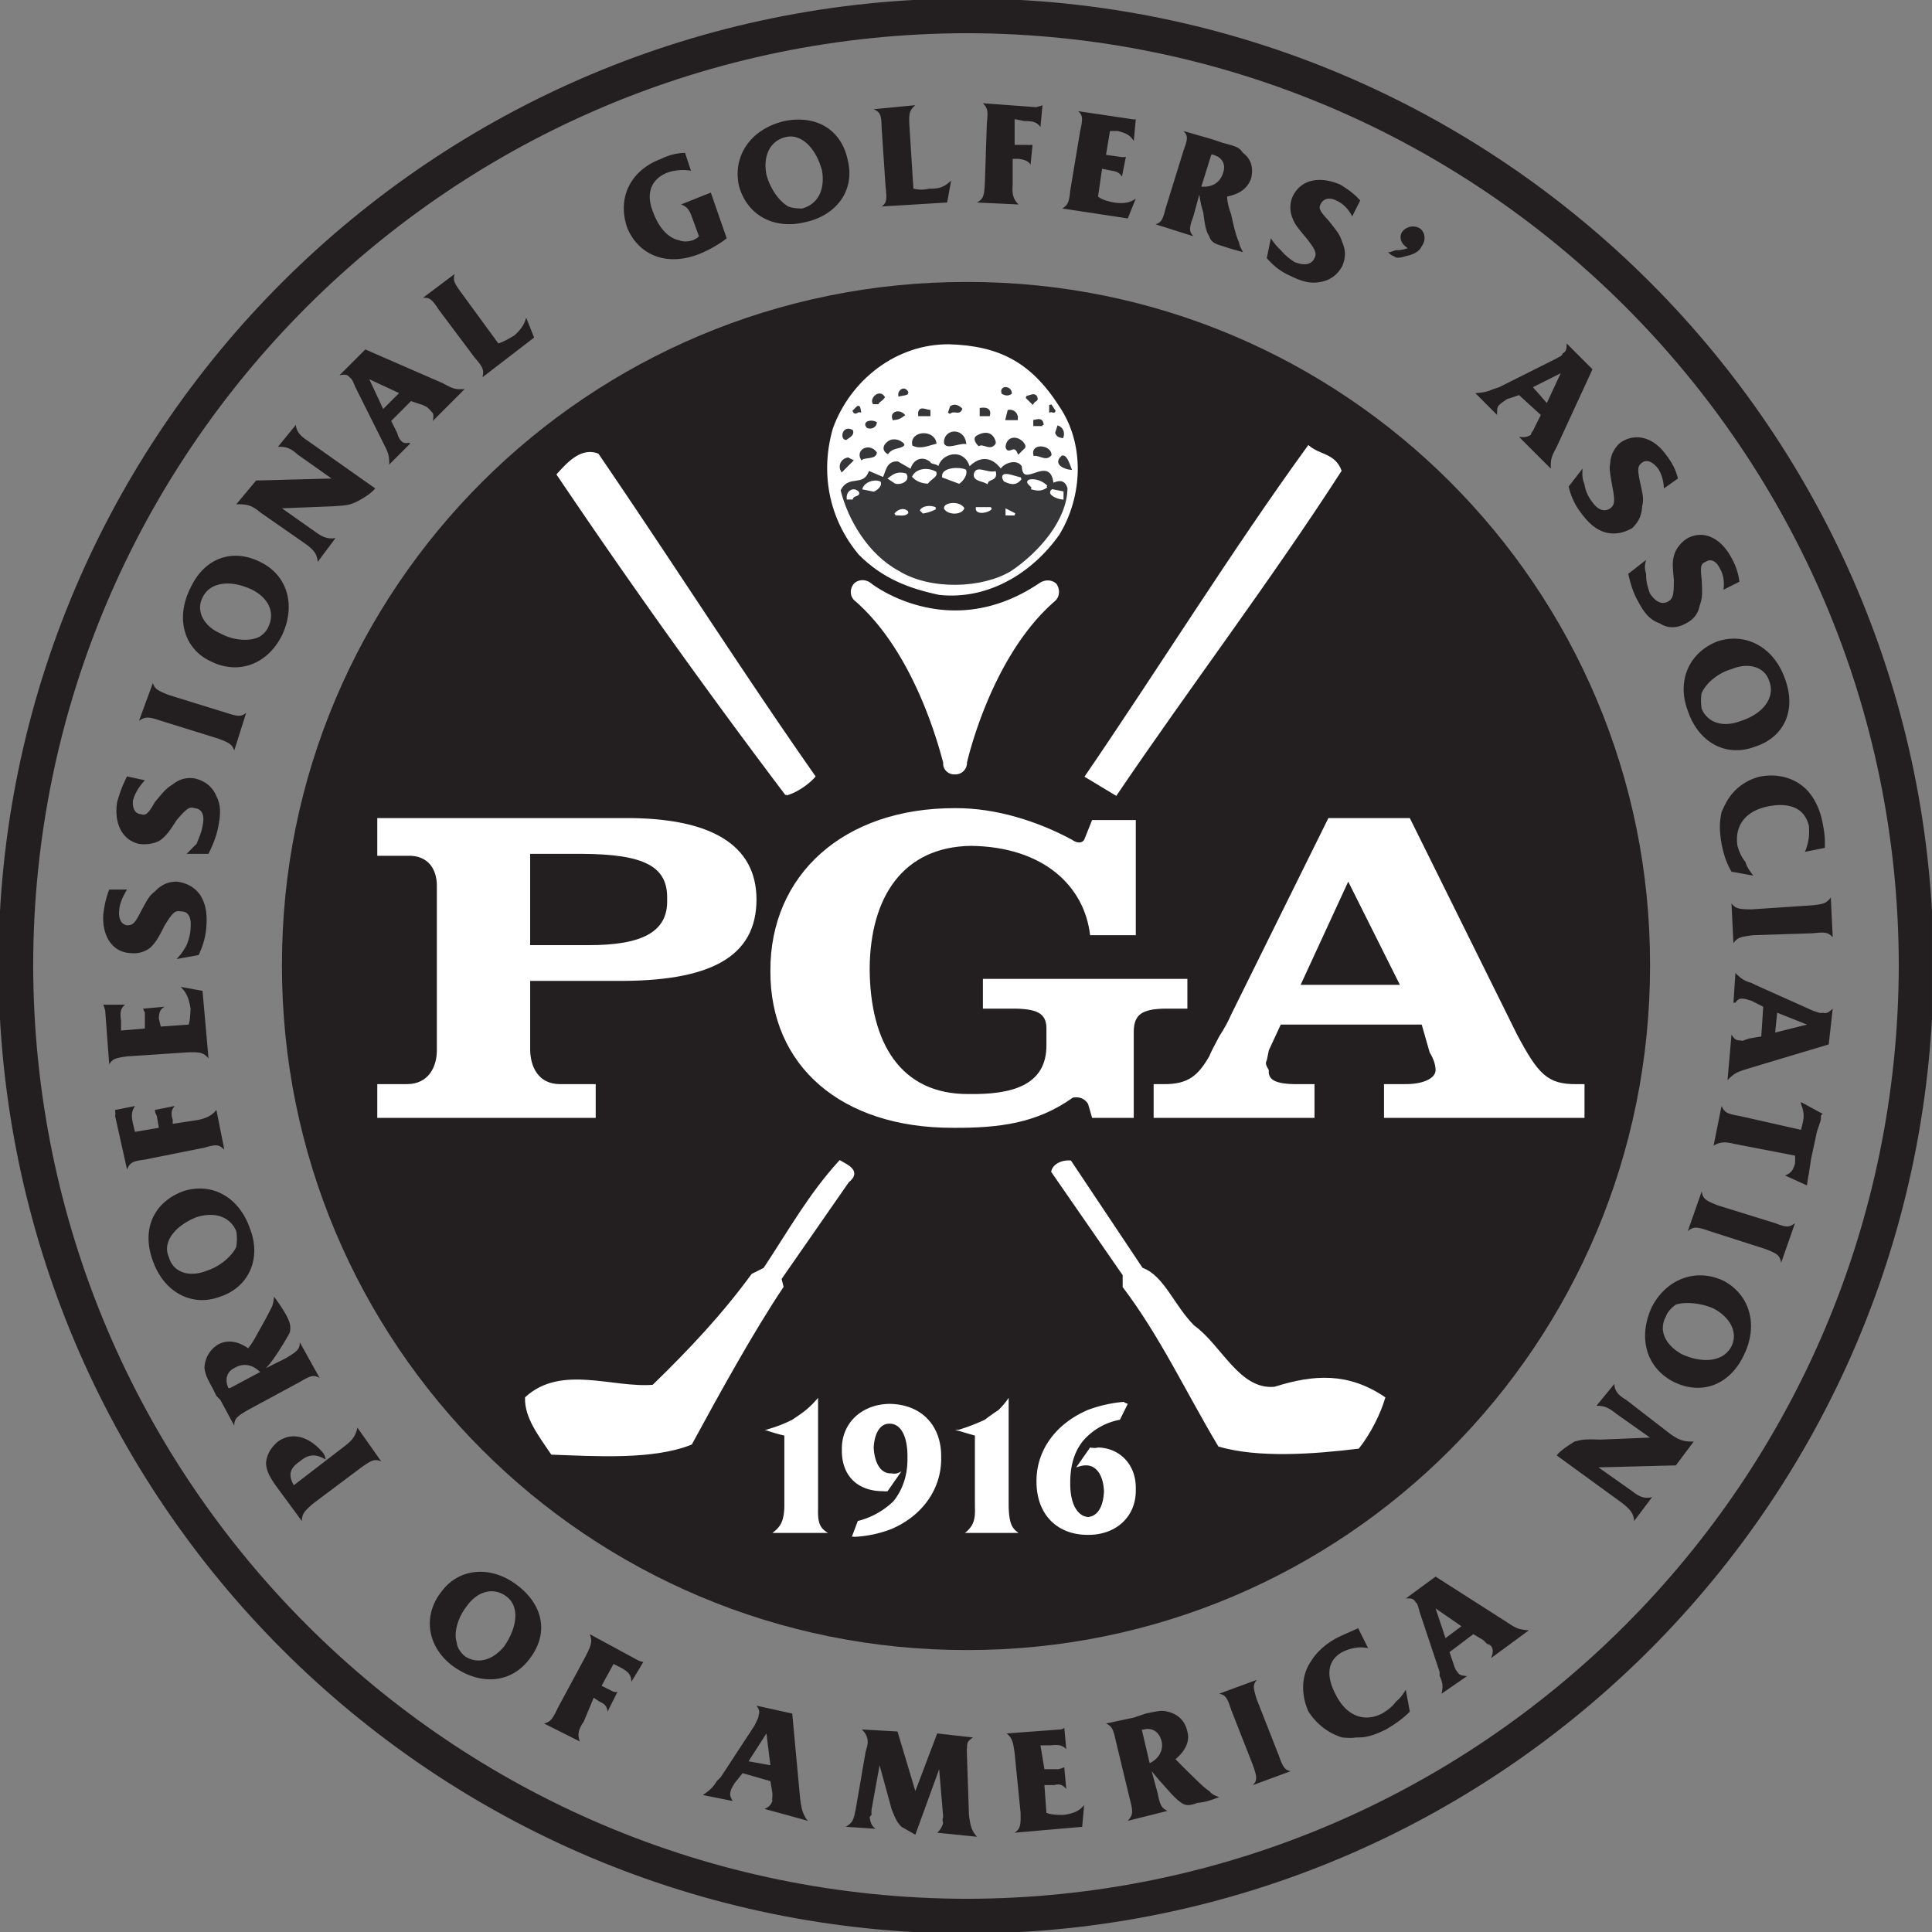 <svg xmlns="http://www.w3.org/2000/svg" width="97.297" height="97.297"><rect width="100%" height="100%" fill="#808080" stroke="none"/><defs><clipPath id="a"><path d="M242.727 345.977h97.296v97.296h-97.296zm0 0"/></clipPath></defs><path fill="#231f20" d="M14.2 48.598c-.024-18.989 15.41-34.422 34.5-34.399 18.987-.023 34.421 15.41 34.398 34.399.023 19.09-15.41 34.523-34.399 34.5-19.09.023-34.523-15.41-34.5-34.5"/><path fill="#fff" d="M67.5 23.7c-3.527 5.472-7.625 10.874-11.3 16.3l-1.5-.902c3.773-5.524 7.374-11.325 11.198-16.598.575.473 1.274.375 1.602 1.2"/><path fill="none" stroke="#fff" stroke-linecap="square" stroke-miterlimit="2" stroke-width=".12" d="M67.5 23.7c-3.527 5.472-7.625 10.874-11.3 16.3l-1.5-.902c3.773-5.524 7.374-11.325 11.198-16.598.575.473 1.274.375 1.602 1.2zm0 0"/><path fill="#fff" d="M30.098 22.898c3.875 5.676 7.175 10.875 10.902 16.2-.328.375-.926.777-1.402.902a366.561 366.561 0 0 1-11.5-16.102c.476-.523 1.175-1.324 2-1"/><path fill="none" stroke="#fff" stroke-linecap="square" stroke-miterlimit="2" stroke-width=".12" d="M30.098 22.898c3.875 5.676 7.175 10.875 10.902 16.2-.328.375-.926.777-1.402.902a366.561 366.561 0 0 1-11.5-16.102c.476-.523 1.175-1.324 2-1zm0 0"/><path fill="#fff" d="m42.7 59.5-3.403 4.898.101.399c-1.523 2.277-3.226 5.375-4.601 7.902-1.922.774-4.824.574-7 .5-.625-.926-1.324-1.824-1.297-2.8 1.773-1.626 4.375-.426 6.398-.602 1.875-1.824 3.477-3.524 5-5.598l.602-.3c1.273-1.926 2.273-3.727 3.797-5.399.277.172 1.078.473.402 1"/><path fill="none" stroke="#fff" stroke-linecap="square" stroke-miterlimit="2" stroke-width=".12" d="m42.7 59.5-3.403 4.898.101.399c-1.523 2.277-3.226 5.375-4.601 7.902-1.922.774-4.824.574-7 .5-.625-.926-1.324-1.824-1.297-2.8 1.773-1.626 4.375-.426 6.398-.602 1.875-1.824 3.477-3.524 5-5.598l.602-.3c1.273-1.926 2.273-3.727 3.797-5.399.277.172 1.078.473.402 1zm0 0"/><path fill="#fff" d="M57.5 63.898c1.074.375 1.574 1.875 2.598 2.899 1.375.976 2.277 3.277 4.101 3.101 1.973-.625 3.676-.726 5.5.5-.226.774-.726 1.774-1.3 2.5-2.227.274-5.024.477-7-.101-1.626-2.723-2.926-5.524-4.801-8v-.598L53 59c.074-.328.473-.527.898-.5l3.602 5.398"/><path fill="none" stroke="#fff" stroke-linecap="square" stroke-miterlimit="2" stroke-width=".12" d="M57.5 63.898c1.074.375 1.574 1.875 2.598 2.899 1.375.976 2.277 3.277 4.101 3.101 1.973-.625 3.676-.726 5.5.5-.226.774-.726 1.774-1.3 2.5-2.227.274-5.024.477-7-.101-1.626-2.723-2.926-5.524-4.801-8v-.598L53 59c.074-.328.473-.527.898-.5zm0 0"/><path fill="#fff" d="M26.7 52.898c.019.801.39 1.696 1.5 1.7H30v1.699H19v-1.7h1.5c1.102-.003 1.5-.898 1.5-1.699v-8.3c0-.774-.398-1.547-1.5-1.5H19v-1.899h12.5c4.293-.015 6.594 1.34 6.598 4.098-.004 2.906-2.336 4.144-7.098 4.101h-4.3zm2.898-5.3c2.797.011 4.05-.692 4-2.301.05-1.668-1.145-2.281-4.301-2.297h-2.598v4.598h2.899m27.602-.5h-2.302c-.28-2.457-2.328-4.453-6-4.5-3.398.05-5.078 2.543-5.101 6.199.023 3.738 1.566 6.328 5 6.3 2.11.028 3.933-.402 3.902-2.5v-.699c.031-.796-.351-1.07-1.5-1.101H49.5v-1.5h10.297v1.5h-1.2c-1.09.031-1.472.305-1.5 1.101v4.399H55l-.203-.7c-.266-.449-.805-.331-.797-.3-1.781 1.265-3.668 1.515-6 1.5-5.64.015-9.223-3.121-9.203-7.899-.02-4.847 3.7-8.214 9.3-8.199 2.032-.015 4.15.649 5.903 1.598.121.097.434.238.598 0l.402-1h2.2v5.8m7.3 4.501-.602 1.3-.101.5c-.129.207.066.391.101.5-.035.438.239.715 1.5.7h.801v1.699h-8.101v-1.7h.5c1.254.016 1.742-.445 2.3-1.398.07-.183.235-.504.5-1 .282-.437.473-.8.602-1.101l4.898-9.899H71l5.398 10.899c1.059 1.984 1.52 2.515 3 2.5h.399v1.699H69.699v-1.7h1c1.106.016 1.598-.355 1.598-.699 0-.246-.082-.543-.297-.898l-.402-1.402zm3.398-7.2-2.398 5.2h5zm0 0"/><g clip-path="url(#a)" transform="translate(-242.727 -345.977)"><path fill="none" stroke="#231f20" stroke-width="1.75" d="M243.523 394.574c.036-26.36 21.442-47.765 47.903-47.8 26.36.035 47.765 21.44 47.8 47.8-.035 26.461-21.44 47.867-47.8 47.903-26.461-.036-47.867-21.442-47.903-47.903zm0 0"/></g><path fill="#231f20" d="M17.398 72.797c.368-.285.516-.504.602-.899l1.2 1.7c-.325-.133-.462-.082-1 .3L15.796 75.7c-.492.418-.574.535-.598.899l-1.101-1.5c-.524-.692-.668-.996-.7-1.399.024-.41.223-.785.602-1.101.703-.504 1.59-.274 2.297.601.07.145.09.176.101.301-.5-.297-.87-.27-1.3.098-.512.343-.59.687-.301 1.199l2.601-2m-2.999-4.4c.594-.355.696-.46.7-.8l1 1.8c-.286-.171-.43-.14-1 .2L12.5 71c-.598.348-.695.453-.703.797l-.7-1.297-.199-.203-.199-.399c-.304-.554-.347-.668-.402-1A1.42 1.42 0 0 1 11 67.7c.46-.234.96-.168 1.5.2.207-.274.27-.38.5-.801a25.92 25.92 0 0 0 .7-1.301 1.7 1.7 0 0 0 .097-.5c.246.324.434.617.601.902.22.414.254.586.2.899-.121.23-.246.453-.598 1-.27.406-.344.507-.602.8zm-2.601.5c-.379.188-.485.579-.297 1 .047.008.055.02.098 0l1.5-.8c-.364-.375-.848-.477-1.301-.2m-.699-3.601c-1.414.543-2.84-.203-3.399-1.797-.578-1.566.016-2.93 1.5-3.5 1.446-.484 2.844.262 3.399 1.898.566 1.477-.055 2.914-1.5 3.399zm-1.2-4c-1.117.445-1.726 1.277-1.398 2 .21.773 1.012 1.05 1.898.703.676-.215 1.282-.734 1.5-1.203a2.45 2.45 0 0 0 0-.797c-.312-.727-1.078-.992-2-.703M10 56.398c.45-.105.676-.234.898-.5l.399 2c-.262-.261-.41-.277-1-.101l-3 .601c-.629.079-.754.153-.899.5L5.797 56.2c.035-.11-.004-.207 0-.3l1-.2c-.16.254-.2.442-.098.899l.098.402L8 56.797l-.102-.598a.757.757 0 0 1-.101-.3l1-.2c-.16.192-.203.36-.098.7v.199l1.301-.2m-.5-4.8c.066-.188.078-.41.098-.801-.086-.535-.211-.813-.5-1.098l1.101.2.301 3.398c-.262-.29-.41-.324-1.102-.297l-3 .2c-.601.081-.73.136-.898.398l-.203-2.7c-.023-.09-.047-.195-.098-.3h1.098c-.207.172-.27.359-.2.8v.5l1.2-.101V51c-.035-.066-.059-.145-.098-.203l1.098-.098c-.227.117-.29.281-.297.598l.098.402 1.402-.101m-.602-3.301c.262-.29.329-.399.5-.7.122-.312.2-.6.2-.898.047-.52-.13-.82-.5-.8-.282-.06-.41.066-.801.699-.36.71-.45.84-.7 1.101-.226.207-.628.348-1 .301-.906-.031-1.445-.805-1.398-1.902.051-.493.149-.914.301-1.301h.898c-.253.422-.39.765-.398 1.101-.035.399.137.672.398.7.293.004.403-.11.7-.7.359-.668.433-.793.699-1 .355-.37.687-.492 1.101-.5.52.063.934.301 1.2.7.254.43.336.855.3 1.5a3.835 3.835 0 0 1-.398 1.5l-1.102.199m.5-5.297c.2-.195.282-.293.5-.5.149-.363.266-.64.301-.902.121-.54-.015-.864-.402-.899-.254-.09-.399.02-.899.598-.418.656-.527.773-.8 1-.262.172-.676.262-1.098.203-.836-.188-1.27-1.027-1.102-2.102.137-.488.29-.89.5-1.3l.899.199c-.324.348-.504.672-.598 1-.043.39.09.687.399.703.234.09.363-.008.699-.602.476-.57.566-.683.902-.898.356-.277.7-.355 1.098-.3.523.124.902.41 1.101.898.211.402.23.836.102 1.5-.094.492-.262.918-.5 1.402H9.398m2.399-5.203c-.106-.297-.227-.383-.797-.598l-2.902-.902c-.621-.211-.766-.211-1.098 0l.7-1.899c.089.282.202.368.8.602l2.898.898c.602.196.75.2 1 0l-.601 1.899m-1.199-4.5c-1.325-.621-1.782-2.16-1-3.7.691-1.48 2.082-2.003 3.5-1.3 1.379.66 1.82 2.187 1.101 3.703-.73 1.457-2.195 2.008-3.601 1.297zm2.101-3.598c-1.113-.527-2.137-.383-2.5.399-.332.648.028 1.418.899 1.8.617.344 1.414.414 1.902.2.207-.09.422-.309.5-.5.375-.739.031-1.473-.8-1.899m3.198-2.902c.38.277.63.355 1 .3l-.898 1.2c-.031-.383-.18-.59-.602-.899l-2.3-1.601c-.41-.348-.657-.414-1.2-.399l1-1.199 3.801-.101-1.699-1.2c-.371-.336-.613-.41-1-.398l.898-1.102c.04.325.188.532.602.801l3.398 2.399c-.183.222-.574.496-1 .699-.328.14-.453.16-1.199.203l-2.5.098 1.7 1.199M19.7 21.2l.3.597c.059.219.137.34.2.402.105.11.202.14.398.098.062.047.078.031.101 0l-1.101 1.101c.011-.378-.028-.554-.2-.898l-1.5-3c-.156-.379-.191-.437-.3-.5-.082-.125-.211-.16-.5-.102l1.3-1.3 3.899 1.699c.52.285.625.316 1 .3h.101L21.797 21.2c.062-.289.031-.394-.098-.5-.07-.09-.117-.125-.199-.199l-.203-.102-.598-.199zm-1.102-2.102.699 1.5.8-.801zm7.3-2.2c.329-.296.489-.523.602-.898l.398 1-2.601 2c.086-.36.035-.5-.399-1l-1.8-2.402c-.352-.54-.47-.621-.801-.598l1.601-1.203c-.09.293-.043.43.301.902l1.899 2.598c.277-.094.468-.203.8-.399M36.598 12c-.364.293-.91.605-1.399.797-1.578.617-3 .097-3.601-1.297-.54-1.512.14-2.926 1.699-3.5.402-.2.82-.297 1.203-.3l.297.898a2.376 2.376 0 0 0-1.2.101c-.827.336-1.085 1.067-.699 2 .278.766.762 1.301 1.301 1.399.223.093.465.07.7 0 .195-.098.25-.13.3-.2l-.402-1.101c-.125-.29-.254-.41-.5-.5l1.5-.598.8 2.301m.603-2.703c-.286-1.496.64-2.809 2.3-3.2 1.621-.327 2.895.442 3.2 2 .359 1.481-.567 2.774-2.2 3.102-1.598.375-2.941-.43-3.3-1.902zm4.198-.7c-.304-1.152-1.05-1.867-1.8-1.699-.805.172-1.184.93-1 1.899.172.652.609 1.324 1.101 1.601.176.075.48.106.7.102.792-.215 1.156-.941 1-1.902m5.398.902c.508.016.762-.086 1.101-.402l-.199 1.101-3.3.2c.246-.176.28-.32.199-1l-.2-3c-.011-.614-.066-.743-.398-.899l2.098-.203c-.293.254-.328.394-.301 1L46 9.5c.262.059.48.074.797 0M51 9.297c-.04.488.031.738.297 1l-2.098-.098c.317-.176.367-.316.399-1l.101-3c.07-.617.035-.754-.199-1l2.7.2c.089-.04.195-.051.3-.102l-.102 1.101c-.168-.226-.343-.308-.8-.3l-.5-.098v1.297h.601c.078.012.16 0 .301 0l-.102 1c-.101-.168-.253-.25-.601-.297H51v1.297m4.297.601c.187.149.398.215.8.301.512.067.813.012 1.102-.199l-.402 1-3.297-.5c.273-.172.34-.305.398-.902l.5-3c.149-.649.125-.79-.101-1L57 6c.074.02.18.02.2 0l-.102 1.098c-.18-.278-.348-.38-.801-.5h-.399L55.7 7.797l.7.101a.77.77 0 0 0 .3 0l-.199 1c-.09-.164-.234-.261-.5-.3l-.5-.098-.203 1.398m4.8 1c-.22.598-.22.747 0 1l-1.899-.601c.27-.09.356-.211.5-.797l.899-2.902c.234-.625.23-.766 0-1L61 7l.297.098.3.101c.708.184.817.235 1 .5.419.305.544.785.403 1.301-.168.477-.574.777-1.203.898.023.325.05.446.203.899.168.766.27 1.137.398 1.402.012.125.067.246.2.5-.36-.105-.696-.187-1-.3-.461-.126-.602-.223-.7-.5-.152-.243-.214-.489-.3-1.2-.125-.406-.141-.531-.2-.902zm1.5-2.199c.148-.422-.047-.781-.5-.902-.012-.024-.028-.028-.098 0l-.5 1.601c.543.051.96-.214 1.098-.699M64 12c.18.258.254.36.5.598.215.261.453.441.7.601.491.192.84.137 1-.199.12-.25.05-.418-.403-1-.516-.613-.602-.746-.7-1a1.4 1.4 0 0 1 0-1.102c.407-.847 1.329-1.058 2.403-.601.363.223.719.473 1 .8l-.402.801c-.207-.402-.477-.652-.801-.8-.34-.168-.66-.11-.797.199-.098.191-.035.336.398.8.493.614.579.731.7 1.102.183.422.175.774 0 1.2-.227.421-.598.718-1.098.8-.46.09-.887.008-1.5-.3-.453-.196-.824-.465-1.203-.899L64 12m6 .7.297-.102c.215.011.379-.028.601-.098-.351-.223-.441-.54-.3-.8a.677.677 0 0 1 .902-.2c.258.172.336.582.098.898-.11.254-.387.418-.801.5-.332.106-.492.11-.598 0-.113-.023-.207-.113-.3-.199H70m6.5 7.199-.602.2c-.187.129-.308.207-.398.3-.082.075-.113.172-.102.399-.02.031-.004.047 0 .101l-1.101-1.101c.414-.028.59-.063.902-.2l.301-.097 2.797-1.402c.324-.168.383-.204.402-.301.172-.09.203-.219.2-.5l1.3 1.3-1.8 3.903c-.27.504-.301.61-.301 1v.098L76.5 22c.305.035.41.004.598-.102a.338.338 0 0 1 .101-.199l.098-.199.3-.602zm2.098-1.101-1.399.703.7.797zm1.102 4.801c-.028.37-.012.496.097.8a1.9 1.9 0 0 0 .402.899c.27.383.602.504.899.3.226-.183.242-.363.101-1.097-.144-.781-.156-.938-.101-1.203.011-.402.23-.766.5-1 .761-.527 1.672-.277 2.3.601.317.403.508.793.602 1.2l-.703.5c-.02-.422-.14-.774-.297-1-.277-.364-.586-.465-.8-.301-.231.164-.247.324-.102 1 .16.71.183.855.101 1.203-.023.492-.199.8-.5 1.098-.453.257-.922.343-1.402.199-.453-.156-.785-.434-1.2-1A3.325 3.325 0 0 1 79 24.5l.7-.902m3.198 4.602c-.078.292-.078.421 0 .698-.004.395.082.684.2 1 .273.403.582.567.902.399.254-.145.297-.32.297-1.098-.074-.762-.067-.918 0-1.199.094-.367.36-.7.703-.902.785-.407 1.652-.032 2.2 1 .21.367.347.777.398 1.199l-.801.402c.055-.433-.012-.797-.2-1.101-.163-.34-.452-.48-.699-.301-.242.082-.277.238-.199.902.035.754.035.895-.101 1.301-.086.414-.301.695-.7.898-.425.243-.902.262-1.3 0-.48-.168-.774-.488-1.098-1.101-.238-.422-.379-.856-.5-1.399l.898-.699m3.602 4.098c1.418-.461 2.84.289 3.398 1.902.57 1.555-.027 2.914-1.5 3.399-1.46.558-2.855-.192-3.398-1.801-.57-1.508.059-2.942 1.5-3.5zm1.2 4c1.109-.36 1.718-1.192 1.398-2-.211-.688-1.012-.969-1.899-.598-.676.188-1.285.707-1.5 1.2-.05.214-.043.523 0 .8.301.696 1.067.965 2 .598m-.499 7.601c-.263-.449-.391-.859-.5-1.398-.118-.707-.11-1.074 0-1.602.089-.195.179-.41.3-.601a2.606 2.606 0 0 1 1.7-1.2c.952-.16 1.847.145 2.398.801.355.43.601 1 .699 1.602.09.418.121.809.101 1.2l-1 .198c.188-.445.235-.843.2-1.3-.2-.844-.883-1.2-2-1-1.164.214-1.758.957-1.598 2 .074.25.18.55.398.8.075.254.145.36.399.7l-1.098-.2M87.2 45.5c.206.254.35.29 1 .297l3-.2c.648-.058.78-.109 1-.398l.097 2c-.23-.238-.367-.273-1-.199l-3 .098c-.668.078-.805.129-1 .402l-.098-2m1.598 5.2-.598-.302c-.207-.062-.347-.105-.402-.101-.184-.02-.277.02-.399.203-.078-.02-.078.004-.101 0l.101-1.5c.282.281.426.39.801.5l.2.098 2.898 1.3c.34.118.406.137.5.102.176.055.293-.004.5-.203l-.2 1.8-4 1.2c-.605.187-.706.23-1 .5l-.097.101.2-2.3c.148.25.241.308.5.3.019.032.081.028.097 0l.3-.101.602-.098zm2.203.898L89.5 51l-.102 1zm-3.703 6c-.445-.114-.703-.082-1 .101l.402-2c.145.32.274.395.899.5l3.101.7c.031-.118.051-.176.098-.399.066-.313.043-.547-.098-.902V55.5l1.098.598c-.055.02-.074.062-.098.101.016.004 0 .086 0 .2L91.5 57l-.3 1.398-.102.7c-.047.207-.07.41-.098.601l-1.102-.5c.282-.113.403-.25.5-.601 0-.118.016-.278 0-.399l-3.101-.601M85.7 60c.058.367.179.453.8.7l2.898.898c.563.222.704.222 1 0l-.699 2c-.066-.375-.18-.461-.8-.7L86.097 62c-.66-.23-.809-.234-1.098 0l.7-2m1.098 4.5c1.336.707 1.781 2.254 1 3.797-.715 1.465-2.113 1.976-3.5 1.3-1.399-.71-1.828-2.242-1.098-3.8.746-1.402 2.215-1.945 3.598-1.297zm-2.098 3.7c1.094.495 2.117.359 2.5-.403.328-.66-.027-1.434-.902-1.899-.61-.273-1.406-.351-1.899-.199-.203.145-.421.363-.5.598-.382.691-.046 1.43.801 1.902M81.398 71.2c-.398-.329-.648-.41-1-.403l.899-1.098c.023.336.168.543.601.801l2.2 1.7c.472.34.718.41 1.199.398l-.899 1.199-3.898.101 1.7 1.2c.39.308.632.382 1 .3l-.903 1.2c-.028-.356-.168-.567-.598-.899l-3.3-2.402c.136-.203.527-.469.898-.7.39-.105.515-.124 1.3-.097l2.5-.102-1.699-1.199"/><path fill="#fff" d="M41.2 75.898c-.028.778.077 1.055.5 1.301h-2.802c.442-.324.575-.629.602-1.3v-3.602a8.624 8.624 0 0 1-1-.297h.098c.57-.168.883-.293 1.3-.5.266-.18.497-.332.7-.5.222-.188.328-.29.601-.602v5.5m2.001.7a3.958 3.958 0 0 0 1.8-1c.469-.594.715-1.317.7-2.2.015-1.062-.337-1.71-.903-1.699-.457-.011-.754.446-.797 1.2.043.831.387 1.335.898 1.3.18.035.297.016.5-.101l-.699 1c-.133.011-.18.011-.199 0-1.32.011-2.129-.79-2.102-2.098-.027-1.32.989-2.281 2.399-2.3 1.605.019 2.629 1.093 2.601 2.698.028 1.586-.949 2.938-2.5 3.602a5.94 5.94 0 0 1-1.898.398c-.02-.02-.059-.02-.102 0l.301-.8m7.598-.7c.031.778.137 1.055.5 1.301h-2.7c.4-.324.532-.629.5-1.3v-3.602c-.253-.074-.538-.152-1-.297h.2c.527-.168.84-.293 1.3-.5.227-.18.454-.332.7-.5.18-.188.285-.29.5-.602v5.5m5.601-4.398a3.225 3.225 0 0 0-1.8 1c-.461.527-.707 1.25-.7 2.2-.008 1 .344 1.652.899 1.698.48-.046.765-.511.8-1.3-.035-.79-.374-1.301-.898-1.301-.172 0-.277.031-.5.101l.7-1c.218.036.285.024.398 0 1.121.024 1.937.891 1.902 2.102.035 1.363-.98 2.305-2.402 2.297-1.59.008-2.606-1.059-2.598-2.7-.008-1.55.961-2.898 2.598-3.597a6.897 6.897 0 0 1 1.8-.402c.04.047.079.054.2.101l-.399.801"/><path fill="#231f20" d="M22.2 80.2c.866-1.22 2.464-1.391 3.8-.403 1.371 1.004 1.637 2.465.7 3.703-.91 1.266-2.49 1.426-3.903.398-1.25-.933-1.531-2.472-.598-3.699zm3.198 2.698c.7-1.015.743-2.046.102-2.5-.64-.488-1.46-.273-2 .5-.445.563-.66 1.336-.5 1.801.016.27.195.52.398.7.63.433 1.414.23 2-.5m4 3.801c-.277.405-.32.663-.199 1l-1.8-.903c.308-.082.413-.188.699-.797l1.402-2.602c.305-.605.328-.746.2-1.101l2.398 1.3c.09.048.187.083.3.102l-.601 1c-.008-.34-.133-.488-.5-.699l-.399-.203-.601 1.101.601.301c.004 0 .082.024.2 0l-.5 1c-.024-.246-.13-.387-.399-.5l-.3-.199-.5 1.2m7.999 2.597-.398.5c-.133.21-.195.34-.203.402-.05.172-.031.27.101.5-.004-.004.02 0 0 0l-1.5-.3c.38-.266.508-.387.7-.7l.199-.199L38 86.898c.176-.359.207-.421.2-.5.07-.183.034-.308-.102-.5l1.8.399.399 4.3c.078.54.105.65.3 1l.102.102-2.199-.601c.238-.106.312-.188.398-.399a.486.486 0 0 1 0-.199v-.203l-.101-.598zm1.2-2-.899 1.402 1.098.2zm8.602 0 1.8.203c-.262.184-.293.242-.3.5-.016.086-.009.297 0 .5l.097 2.898c.074.594.144.801.402 1.102l-2-.203a.99.99 0 0 0 .301-.5c-.04-.063-.04-.2 0-.297l-.203-2.402-1.2 3.3a41.121 41.121 0 0 0-.699-.398c-.21-.219-.285-.352-.5-.902l-.601-2.2-.399 2.2c-.011.125-.023.199 0 .3-.046.012-.05.07-.101.102.031.281.113.477.3.598l-1.5-.098c.333-.207.387-.316.5-.902l.5-2.899c.071-.23.083-.305.102-.402.008-.27-.07-.485-.3-.7l1.8.102.899 3 1.101-2.902m5.501 4c.26.094.484.105.898.101.511-.082.785-.214 1-.5L54.5 92l-3.402.297c.28-.203.312-.348.3-1l-.3-3c-.082-.637-.141-.766-.399-1l2.7-.2c.077-.011.183-.035.199-.097l.101 1.098c-.168-.196-.355-.254-.8-.2h-.5l.199 1.2h.699c.094-.02.176-.043.3-.098l.102 1.098c-.172-.211-.336-.274-.601-.2h-.5l.101 1.399m5.598-1c.125.629.203.758.5.902l-2 .5c.265-.3.273-.449.101-1.101l-.699-2.899c-.133-.637-.207-.758-.5-.902l1.399-.297.601-.203c.703-.149.82-.164 1.098-.098.531.121.883.469 1 1 .129.48-.07.945-.598 1.399.238.238.324.328.7.699.523.515.804.781 1 .902.12.14.23.215.5.301-.387.16-.72.262-1.102.297-.395.152-.57.14-.797 0-.25-.176-.43-.36-.902-.899-.282-.312-.36-.41-.598-.699zm.203-2.598c-.125-.496-.473-.703-.902-.601-.047.011-.063.015-.098 0l.398 1.699c.473-.227.7-.668.602-1.098m4.598 2.199c.222-.246.214-.394 0-1L62 86.098c-.2-.625-.29-.735-.602-.801l1.899-.7c-.203.247-.195.387 0 1l1.101 2.801c.215.618.309.735.602.801l-1.902.7M71 86.2c-.367.366-.719.612-1.203.898-.637.308-.988.41-1.5.402-.235.04-.469.02-.7 0-.69-.203-1.3-.68-1.699-1.3-.386-.856-.367-1.802.102-2.5.29-.493.758-.903 1.297-1.2.379-.188.738-.336 1.101-.5l.5 1c-.472-.086-.867-.012-1.3.2-.73.405-.864 1.163-.301 2.198.523 1.012 1.41 1.356 2.3.899.27-.156.524-.348.7-.598.215-.18.297-.281.5-.601L71 86.199m2-2.999.2.597c.066.21.128.344.198.402.07.133.16.18.399.2.02.023.039.007.101 0l-1.3.898c.078-.363.066-.543-.098-.899V84.2l-1-3c-.102-.39-.129-.453-.203-.5-.086-.172-.211-.222-.5-.199l1.5-1.102 3.601 2.301c.454.301.555.348 1 .399H77L75.098 83.5c.113-.324.097-.43 0-.602-.07-.054-.11-.097-.2-.101l-.199-.2-.5-.3zm-.703-2.2.5 1.5.8-.602zm0 0"/><path fill="#fff" d="M53.297 20.5c1.277 1.875 1.176 4.473 0 6.398-1.324 1.875-3.524 3.274-6 3-1.524-.324-2.824-.824-4-2-1.524-1.824-1.922-4.125-1.297-6.3.875-2.426 3.172-4.223 5.797-4.2 2.476.075 4.078.875 5.5 3.102"/><path fill="none" stroke="#fff" stroke-linecap="square" stroke-miterlimit="2" stroke-width=".12" d="M53.297 20.5c1.277 1.875 1.176 4.473 0 6.398-1.324 1.875-3.524 3.274-6 3-1.524-.324-2.824-.824-4-2-1.524-1.824-1.922-4.125-1.297-6.3.875-2.426 3.172-4.223 5.797-4.2 2.476.075 4.078.875 5.5 3.102zm0 0"/><path fill="#363639" d="M48.797 23.598c.578-.625 1.176-.524 1.601.101.176-.324.774-.527 1-.199.075 1.273 1.477-.625 1.602.898.273-.125.574-.226.7.2-.028 1.574-1.427 3.175-2.802 4.101-1.425.875-4.023.973-5.601 0-1.524-.824-2.524-2.527-2.899-4 .375-.726 1.075-.125 1.399-.902l.703.3c.172-.324.172-.824.7-.8l.698.402c.075-.426.477-.726.899-.402.078.176.375.078.5.3.078-.722 1.277-1.023 1.5 0"/><path fill="none" stroke="#363639" stroke-linecap="square" stroke-miterlimit="2" stroke-width=".12" d="M48.797 23.598c.578-.625 1.176-.524 1.601.101.176-.324.774-.527 1-.199.075 1.273 1.477-.625 1.602.898.273-.125.574-.226.7.2-.028 1.574-1.427 3.175-2.802 4.101-1.425.875-4.023.973-5.601 0-1.524-.824-2.524-2.527-2.899-4 .375-.726 1.075-.125 1.399-.902l.703.3c.172-.324.172-.824.7-.8l.698.402c.075-.426.477-.726.899-.402.078.176.375.078.5.3.078-.722 1.277-1.023 1.5 0zm0 0"/><path fill="#fff" d="M48.598 23.7c.074.175-.125.472-.301.597L47.5 24c-.027-.426.875-.426 1.098-.3"/><path fill="none" stroke="#fff" stroke-linecap="square" stroke-miterlimit="2" stroke-width=".12" d="M48.598 23.7c.074.175-.125.472-.301.597L47.5 24c-.027-.426.875-.426 1.098-.3zm0 0"/><path fill="#fff" d="M47.098 23.797c.074.176-.223.277-.399.5-.324-.024-.527-.125-.699-.297.172-.328.672-.426 1.098-.203"/><path fill="none" stroke="#fff" stroke-linecap="square" stroke-miterlimit="2" stroke-width=".12" d="M47.098 23.797c.074.176-.223.277-.399.5-.324-.024-.527-.125-.699-.297.172-.328.672-.426 1.098-.203zm0 0"/><path fill="#fff" d="M50.098 23.797c.074.375-.325.277-.399.5-.226-.125-.625-.125-.601-.399.074-.425.574-.023 1-.101"/><path fill="none" stroke="#fff" stroke-linecap="square" stroke-miterlimit="2" stroke-width=".12" d="M50.098 23.797c.074.375-.325.277-.399.5-.226-.125-.625-.125-.601-.399.074-.425.574-.023 1-.101zm0 0"/><path fill="#fff" d="M51.398 24.098c-.226.277-.425.277-.8.101-.325-.527.574-.125.8-.101"/><path fill="none" stroke="#fff" stroke-linecap="square" stroke-miterlimit="2" stroke-width=".12" d="M51.398 24.098c-.226.277-.425.277-.8.101-.325-.527.574-.125.8-.101zm0 0"/><path fill="#fff" d="M45.598 23.898c.175.274-.223.477-.5.399l-.301-.2c.176-.124.375-.324.8-.199"/><path fill="none" stroke="#fff" stroke-linecap="square" stroke-miterlimit="2" stroke-width=".12" d="M45.598 23.898c.175.274-.223.477-.5.399l-.301-.2c.176-.124.375-.324.8-.199zm0 0"/><path fill="#fff" d="M52.7 24.5c-.227.172-.427.172-.7.098.074-.125-.426-.325-.102-.399.274-.027.575.074.801.301"/><path fill="none" stroke="#fff" stroke-linecap="square" stroke-miterlimit="2" stroke-width=".12" d="M52.7 24.5c-.227.172-.427.172-.7.098.074-.125-.426-.325-.102-.399.274-.027.575.074.801.301zm0 0"/><path fill="#fff" d="M44.297 24.297c.078.176-.223.375-.297.402l-.5-.101c.074-.223.473-.426.797-.301"/><path fill="none" stroke="#fff" stroke-linecap="square" stroke-miterlimit="2" stroke-width=".12" d="M44.297 24.297c.078.176-.223.375-.297.402l-.5-.101c.074-.223.473-.426.797-.301zm0 0"/><path fill="#fff" d="M43.2 24.797c.073.176-.227.078-.302.3H42.7c-.027-.324.274-.523.5-.3"/><path fill="none" stroke="#fff" stroke-linecap="square" stroke-miterlimit="2" stroke-width=".12" d="M43.2 24.797c.073.176-.227.078-.302.3H42.7c-.027-.324.274-.523.5-.3zm0 0"/><path fill="#fff" d="M53.5 25.098c-.227-.024-.727-.223-.5-.399l.5.098v.3"/><path fill="none" stroke="#fff" stroke-linecap="square" stroke-miterlimit="2" stroke-width=".12" d="M53.5 25.098c-.227-.024-.727-.223-.5-.399l.5.098zm0 0"/><path fill="#363639" d="M50.898 19.797c-.125.078-.226.078-.398 0-.125-.324.375-.324.398 0"/><path fill="none" stroke="#363639" stroke-linecap="square" stroke-miterlimit="2" stroke-width=".12" d="M50.898 19.797c-.125.078-.226.078-.398 0-.125-.324.375-.324.398 0zm0 0"/><path fill="#363639" d="M45.7 19.797c-.126.078-.325.078-.403.101-.024-.226.277-.425.402-.101"/><path fill="none" stroke="#363639" stroke-linecap="square" stroke-miterlimit="2" stroke-width=".12" d="M45.7 19.797c-.126.078-.325.078-.403.101-.024-.226.277-.425.402-.101zm0 0"/><path fill="#363639" d="M44.5 20c-.125.172-.227.172-.3.297H44c-.125-.223.273-.625.5-.297"/><path fill="none" stroke="#363639" stroke-linecap="square" stroke-miterlimit="2" stroke-width=".12" d="M44.5 20c-.125.172-.227.172-.3.297H44c-.125-.223.273-.625.5-.297zm0 0"/><path fill="#363639" d="M52.2 20.098c-.028.074-.126.074-.2.199L51.7 20c.175-.027.472-.227.5.098"/><path fill="none" stroke="#363639" stroke-linecap="square" stroke-miterlimit="2" stroke-width=".12" d="M52.2 20.098c-.028.074-.126.074-.2.199L51.7 20c.175-.027.472-.227.5.098zm0 0"/><path fill="#363639" d="M53.098 20.7c-.024.073-.125-.028-.2 0v-.302l.2.301"/><path fill="none" stroke="#363639" stroke-linecap="square" stroke-miterlimit="2" stroke-width=".12" d="M53.098 20.7c-.024.073-.125-.028-.2 0v-.302zm0 0"/><path fill="#363639" d="M43.297 20.7c-.125-.028-.223.175-.297 0l.2-.2c.073-.027.073.074.097.2"/><path fill="none" stroke="#363639" stroke-linecap="square" stroke-miterlimit="2" stroke-width=".12" d="M43.297 20.7c-.125-.028-.223.175-.297 0l.2-.2c.073-.027.073.074.097.2zm0 0"/><path fill="#363639" d="M48.398 20.598c-.125.277-.324-.024-.601.199l.101-.297c.176-.125.375-.027.5.098"/><path fill="none" stroke="#363639" stroke-linecap="square" stroke-miterlimit="2" stroke-width=".12" d="M48.398 20.598c-.125.277-.324-.024-.601.199l.101-.297c.176-.125.375-.027.5.098zm0 0"/><path fill="#363639" d="M46.797 20.7v.198h-.5c-.024-.425.277-.226.5-.199"/><path fill="none" stroke="#363639" stroke-linecap="square" stroke-miterlimit="2" stroke-width=".12" d="M46.797 20.7v.198h-.5c-.024-.425.277-.226.5-.199zm0 0"/><path fill="#363639" d="M49.797 20.898h-.399v-.3c.176-.024.477-.024.399.3"/><path fill="none" stroke="#363639" stroke-linecap="square" stroke-miterlimit="2" stroke-width=".12" d="M49.797 20.898h-.399v-.3c.176-.024.477-.024.399.3zm0 0"/><path fill="#363639" d="M51.2 21v.098h-.5l.097-.399c.176-.027.375.074.402.301"/><path fill="none" stroke="#363639" stroke-linecap="square" stroke-miterlimit="2" stroke-width=".12" d="M51.2 21v.098h-.5l.097-.399c.176-.027.375.074.402.301zm0 0"/><path fill="#363639" d="M45.5 20.898c-.227.176-.328.176-.5.2-.125-.325.273-.426.5-.2"/><path fill="none" stroke="#363639" stroke-linecap="square" stroke-miterlimit="2" stroke-width=".12" d="M45.5 20.898c-.227.176-.328.176-.5.2-.125-.325.273-.426.5-.2zm0 0"/><path fill="#363639" d="M52.5 21.398h-.402V21.2c.175-.027.375-.125.402.2"/><path fill="none" stroke="#363639" stroke-linecap="square" stroke-miterlimit="2" stroke-width=".12" d="M52.5 21.398h-.402V21.2c.175-.027.375-.125.402.2zm0 0"/><path fill="#363639" d="M44.098 21.297c-.024.176-.223.277-.399.203-.226-.227.176-.328.399-.203"/><path fill="none" stroke="#363639" stroke-linecap="square" stroke-miterlimit="2" stroke-width=".12" d="M44.098 21.297c-.024.176-.223.277-.399.203-.226-.227.176-.328.399-.203zm0 0"/><path fill="#363639" d="M53.5 22c-.125-.027-.227-.027-.3-.203l.097-.297c.176.074.277.273.203.5"/><path fill="none" stroke="#363639" stroke-linecap="square" stroke-miterlimit="2" stroke-width=".12" d="M53.5 22c-.125-.027-.227-.027-.3-.203l.097-.297c.176.074.277.273.203.5zm0 0"/><path fill="#363639" d="M42.898 21.7c.075.175-.125.273-.3.398-.223-.024-.125-.625.3-.399"/><path fill="none" stroke="#363639" stroke-linecap="square" stroke-miterlimit="2" stroke-width=".12" d="M42.898 21.7c.075.175-.125.273-.3.398-.223-.024-.125-.625.3-.399zm0 0"/><path fill="#363639" d="M48.598 22.297c-.325-.024-.926.277-1 0-.024-.625.875-.723 1 0"/><path fill="none" stroke="#363639" stroke-linecap="square" stroke-miterlimit="2" stroke-width=".12" d="M48.598 22.297c-.325-.024-.926.277-1 0-.024-.625.875-.723 1 0zm0 0"/><path fill="#363639" d="M50.098 22.297c-.223.375-.524-.024-.801.101-.125-.125-.223-.324-.098-.398.375-.227.774-.227.899.297"/><path fill="none" stroke="#363639" stroke-linecap="square" stroke-miterlimit="2" stroke-width=".12" d="M50.098 22.297c-.223.375-.524-.024-.801.101-.125-.125-.223-.324-.098-.398.375-.227.774-.227.899.297zm0 0"/><path fill="#363639" d="M47.098 22.297c-.325.078-.723.277-1.098.101-.125-.625.973-.726 1.098-.101"/><path fill="none" stroke="#363639" stroke-linecap="square" stroke-miterlimit="2" stroke-width=".12" d="M47.098 22.297c-.325.078-.723.277-1.098.101-.125-.625.973-.726 1.098-.101zm0 0"/><path fill="#363639" d="m51.598 22.5-.301.297c-.223-.524-.524.078-.598-.297.074-.625.774-.426.899 0"/><path fill="none" stroke="#363639" stroke-linecap="square" stroke-miterlimit="2" stroke-width=".12" d="m51.598 22.5-.301.297c-.223-.524-.524.078-.598-.297.074-.625.774-.426.899 0zm0 0"/><path fill="#363639" d="M45.5 22.398c-.227.176-.527.075-.8.399-.325-.223-.028-.524.198-.598.176-.027.375-.027.602.2"/><path fill="none" stroke="#363639" stroke-linecap="square" stroke-miterlimit="2" stroke-width=".12" d="M45.5 22.398c-.227.176-.527.075-.8.399-.325-.223-.028-.524.198-.598.176-.027.375-.027.602.2zm0 0"/><path fill="#363639" d="M52.898 22.898c-.226.274-.523-.023-.8 0-.125-.523.777-.425.8 0"/><path fill="none" stroke="#363639" stroke-linecap="square" stroke-miterlimit="2" stroke-width=".12" d="M52.898 22.898c-.226.274-.523-.023-.8 0-.125-.523.777-.425.8 0zm0 0"/><path fill="#363639" d="M44.098 22.797c-.024.277-.524.176-.7.3-.226-.425.375-.722.7-.3"/><path fill="none" stroke="#363639" stroke-linecap="square" stroke-miterlimit="2" stroke-width=".12" d="M44.098 22.797c-.024.277-.524.176-.7.3-.226-.425.375-.722.7-.3zm0 0"/><path fill="#363639" d="M53.898 23.598c-.226-.024-.824-.223-.398-.598.172-.027.273.273.398.598"/><path fill="none" stroke="#363639" stroke-linecap="square" stroke-miterlimit="2" stroke-width=".12" d="M53.898 23.598c-.226-.024-.824-.223-.398-.598.172-.027.273.273.398.598zm0 0"/><path fill="#363639" d="M42.398 23.7c-.125-.227-.023-.528.301-.602l.2.101-.5.5"/><path fill="none" stroke="#363639" stroke-linecap="square" stroke-miterlimit="2" stroke-width=".12" d="M42.398 23.7c-.125-.227-.023-.528.301-.602l.2.101zm0 0"/><path fill="#fff" d="M48.5 25.598c-.125.277-.727.277-.902 0-.024-.223.675-.325.902 0"/><path fill="none" stroke="#fff" stroke-linecap="square" stroke-miterlimit="2" stroke-width=".12" d="M48.5 25.598c-.125.277-.727.277-.902 0-.024-.223.675-.325.902 0zm0 0"/><path fill="#fff" d="M47.098 25.598a2.11 2.11 0 0 1-.598.199l-.102-.098c.075-.125.375-.226.7-.101"/><path fill="none" stroke="#fff" stroke-linecap="square" stroke-miterlimit="2" stroke-width=".12" d="M47.098 25.598a2.11 2.11 0 0 1-.598.199l-.102-.098c.075-.125.375-.226.7-.101zm0 0"/><path fill="#fff" d="M49.898 25.598c-.125.175-.726.277-.699 0h.7"/><path fill="none" stroke="#fff" stroke-linecap="square" stroke-miterlimit="2" stroke-width=".12" d="M49.898 25.598c-.125.175-.726.277-.699 0zm0 0"/><path fill="#fff" d="M45.7 25.797c-.126.176-.427.078-.602.101.074-.125.375-.324.601-.101"/><path fill="none" stroke="#fff" stroke-linecap="square" stroke-miterlimit="2" stroke-width=".12" d="M45.7 25.797c-.126.176-.427.078-.602.101.074-.125.375-.324.601-.101zm0 0"/><path fill="#fff" stroke="#fff" stroke-linecap="square" stroke-miterlimit="2" stroke-width=".12" d="M50.7 25.898V25.7l.398.2zm0 0"/><path fill="#fff" d="M52.297 29.398c.289-.218.656-.226.902 0 .203.286.176.68-.101.899-3.23 2.816-4.395 8.101-4.399 8.101a.585.585 0 0 1-.601.602c-.352.016-.63-.258-.598-.602-.031 0-1.195-5.285-4.402-8.101-.301-.219-.328-.613-.098-.899.219-.226.613-.253.898 0-.03-.027 3.844 3.036 8.399 0"/></svg>
